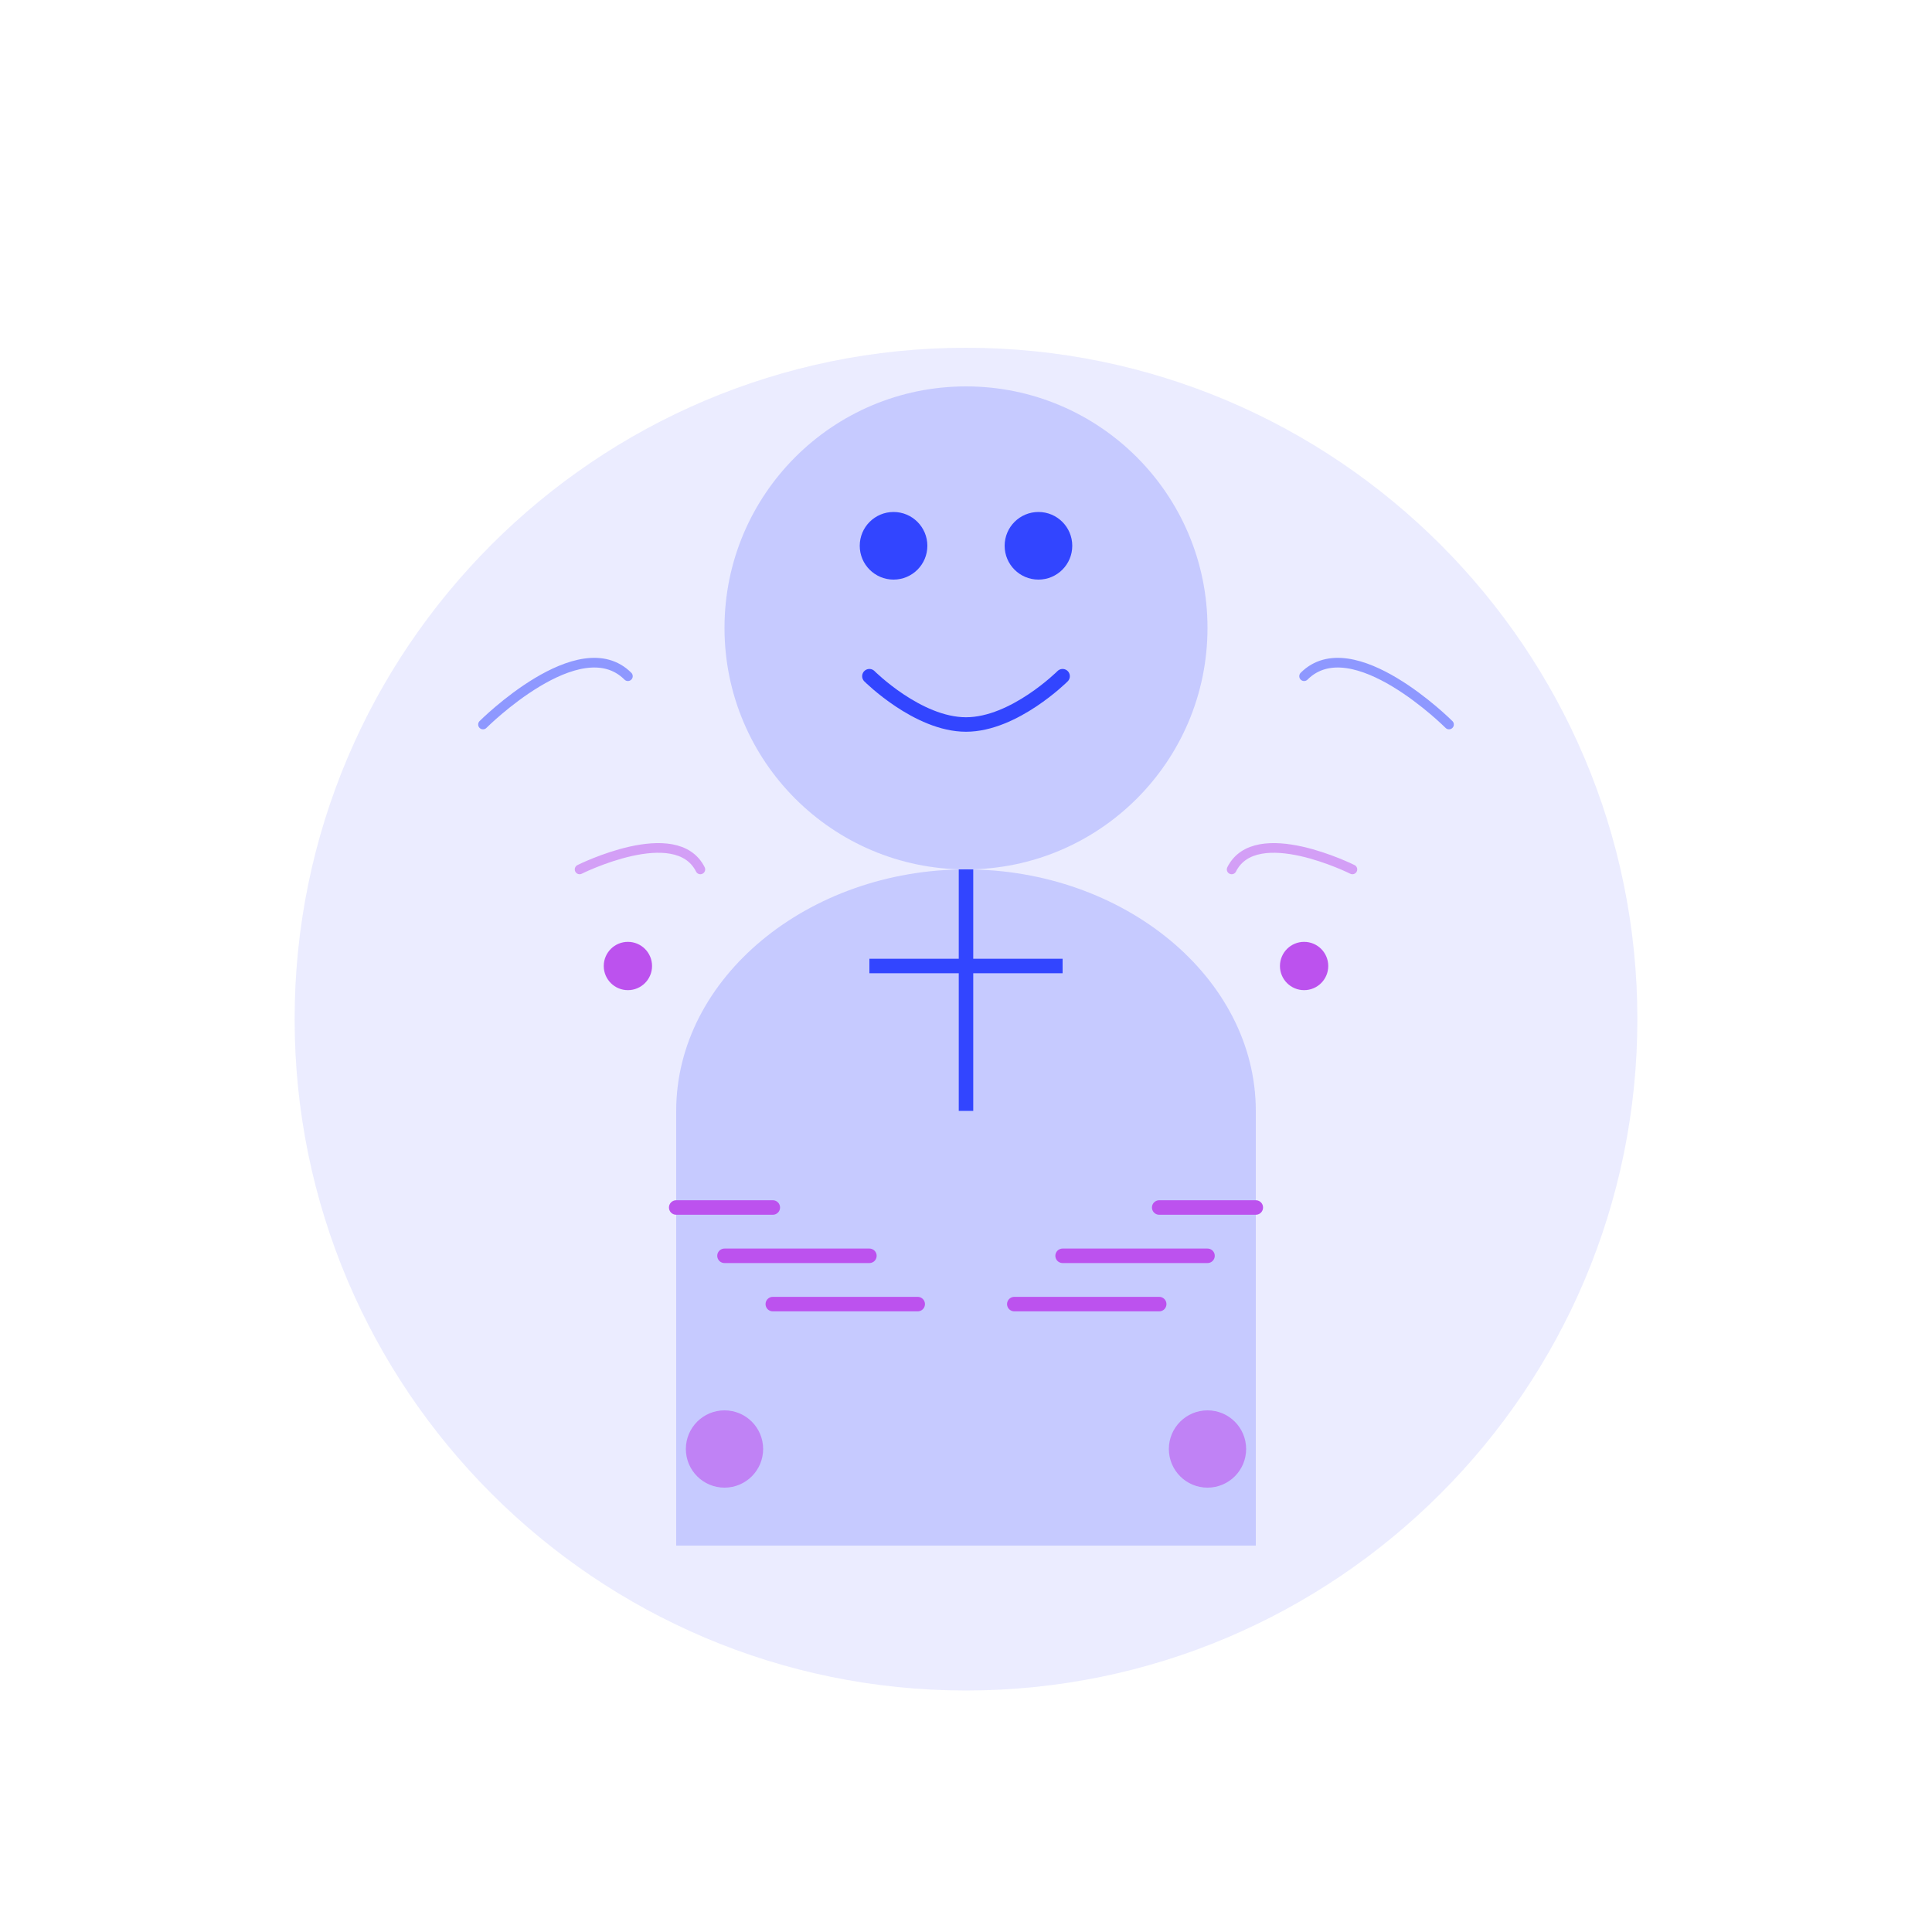 <svg width="400" height="400" viewBox="0 0 400 400" fill="none" xmlns="http://www.w3.org/2000/svg">
  <!-- Silueta de persona profesional -->
  <path d="M200 350C276.65 350 339 287.65 339 211C339 134.35 276.65 72 200 72C123.35 72 61 134.35 61 211C61 287.65 123.35 350 200 350Z" fill="#3245FF" fill-opacity="0.1"/>
  
  <!-- Cabeza -->
  <path d="M200 180C227.614 180 250 157.614 250 130C250 102.386 227.614 80 200 80C172.386 80 150 102.386 150 130C150 157.614 172.386 180 200 180Z" fill="#3245FF" fill-opacity="0.2"/>
  
  <!-- Cuerpo -->
  <path d="M260 230C260 202.386 232.614 180 200 180C167.386 180 140 202.386 140 230V320H260V230Z" fill="#3245FF" fill-opacity="0.2"/>
  
  <!-- Detalles de la cara (abstractos) -->
  <path d="M185 120C188.866 120 192 116.866 192 113C192 109.134 188.866 106 185 106C181.134 106 178 109.134 178 113C178 116.866 181.134 120 185 120Z" fill="#3245FF"/>
  <path d="M215 120C218.866 120 222 116.866 222 113C222 109.134 218.866 106 215 106C211.134 106 208 109.134 208 113C208 116.866 211.134 120 215 120Z" fill="#3245FF"/>
  
  <!-- Sonrisa abstracta -->
  <path d="M180 140C180 140 190 150 200 150C210 150 220 140 220 140" stroke="#3245FF" stroke-width="3" stroke-linecap="round"/>
  
  <!-- Detalles de la ropa (abstractos) -->
  <path d="M200 180V230" stroke="#3245FF" stroke-width="3"/>
  <path d="M180 200H220" stroke="#3245FF" stroke-width="3"/>
  
  <!-- Elementos decorativos (código/tecnología) -->
  <path d="M140 250H160" stroke="#BC52EE" stroke-width="3" stroke-linecap="round"/>
  <path d="M150 260H180" stroke="#BC52EE" stroke-width="3" stroke-linecap="round"/>
  <path d="M160 270H190" stroke="#BC52EE" stroke-width="3" stroke-linecap="round"/>
  
  <path d="M240 250H260" stroke="#BC52EE" stroke-width="3" stroke-linecap="round"/>
  <path d="M220 260H250" stroke="#BC52EE" stroke-width="3" stroke-linecap="round"/>
  <path d="M210 270H240" stroke="#BC52EE" stroke-width="3" stroke-linecap="round"/>
  
  <!-- Círculos decorativos -->
  <circle cx="130" cy="200" r="5" fill="#BC52EE"/>
  <circle cx="270" cy="200" r="5" fill="#BC52EE"/>
  <circle cx="150" cy="300" r="8" fill="#BC52EE" fill-opacity="0.6"/>
  <circle cx="250" cy="300" r="8" fill="#BC52EE" fill-opacity="0.6"/>
  
  <!-- Elementos adicionales -->
  <path d="M100 150C100 150 120 130 130 140" stroke="#3245FF" stroke-opacity="0.5" stroke-width="2" stroke-linecap="round"/>
  <path d="M300 150C300 150 280 130 270 140" stroke="#3245FF" stroke-opacity="0.5" stroke-width="2" stroke-linecap="round"/>
  
  <path d="M120 180C120 180 140 170 145 180" stroke="#BC52EE" stroke-opacity="0.5" stroke-width="2" stroke-linecap="round"/>
  <path d="M280 180C280 180 260 170 255 180" stroke="#BC52EE" stroke-opacity="0.5" stroke-width="2" stroke-linecap="round"/>
</svg>